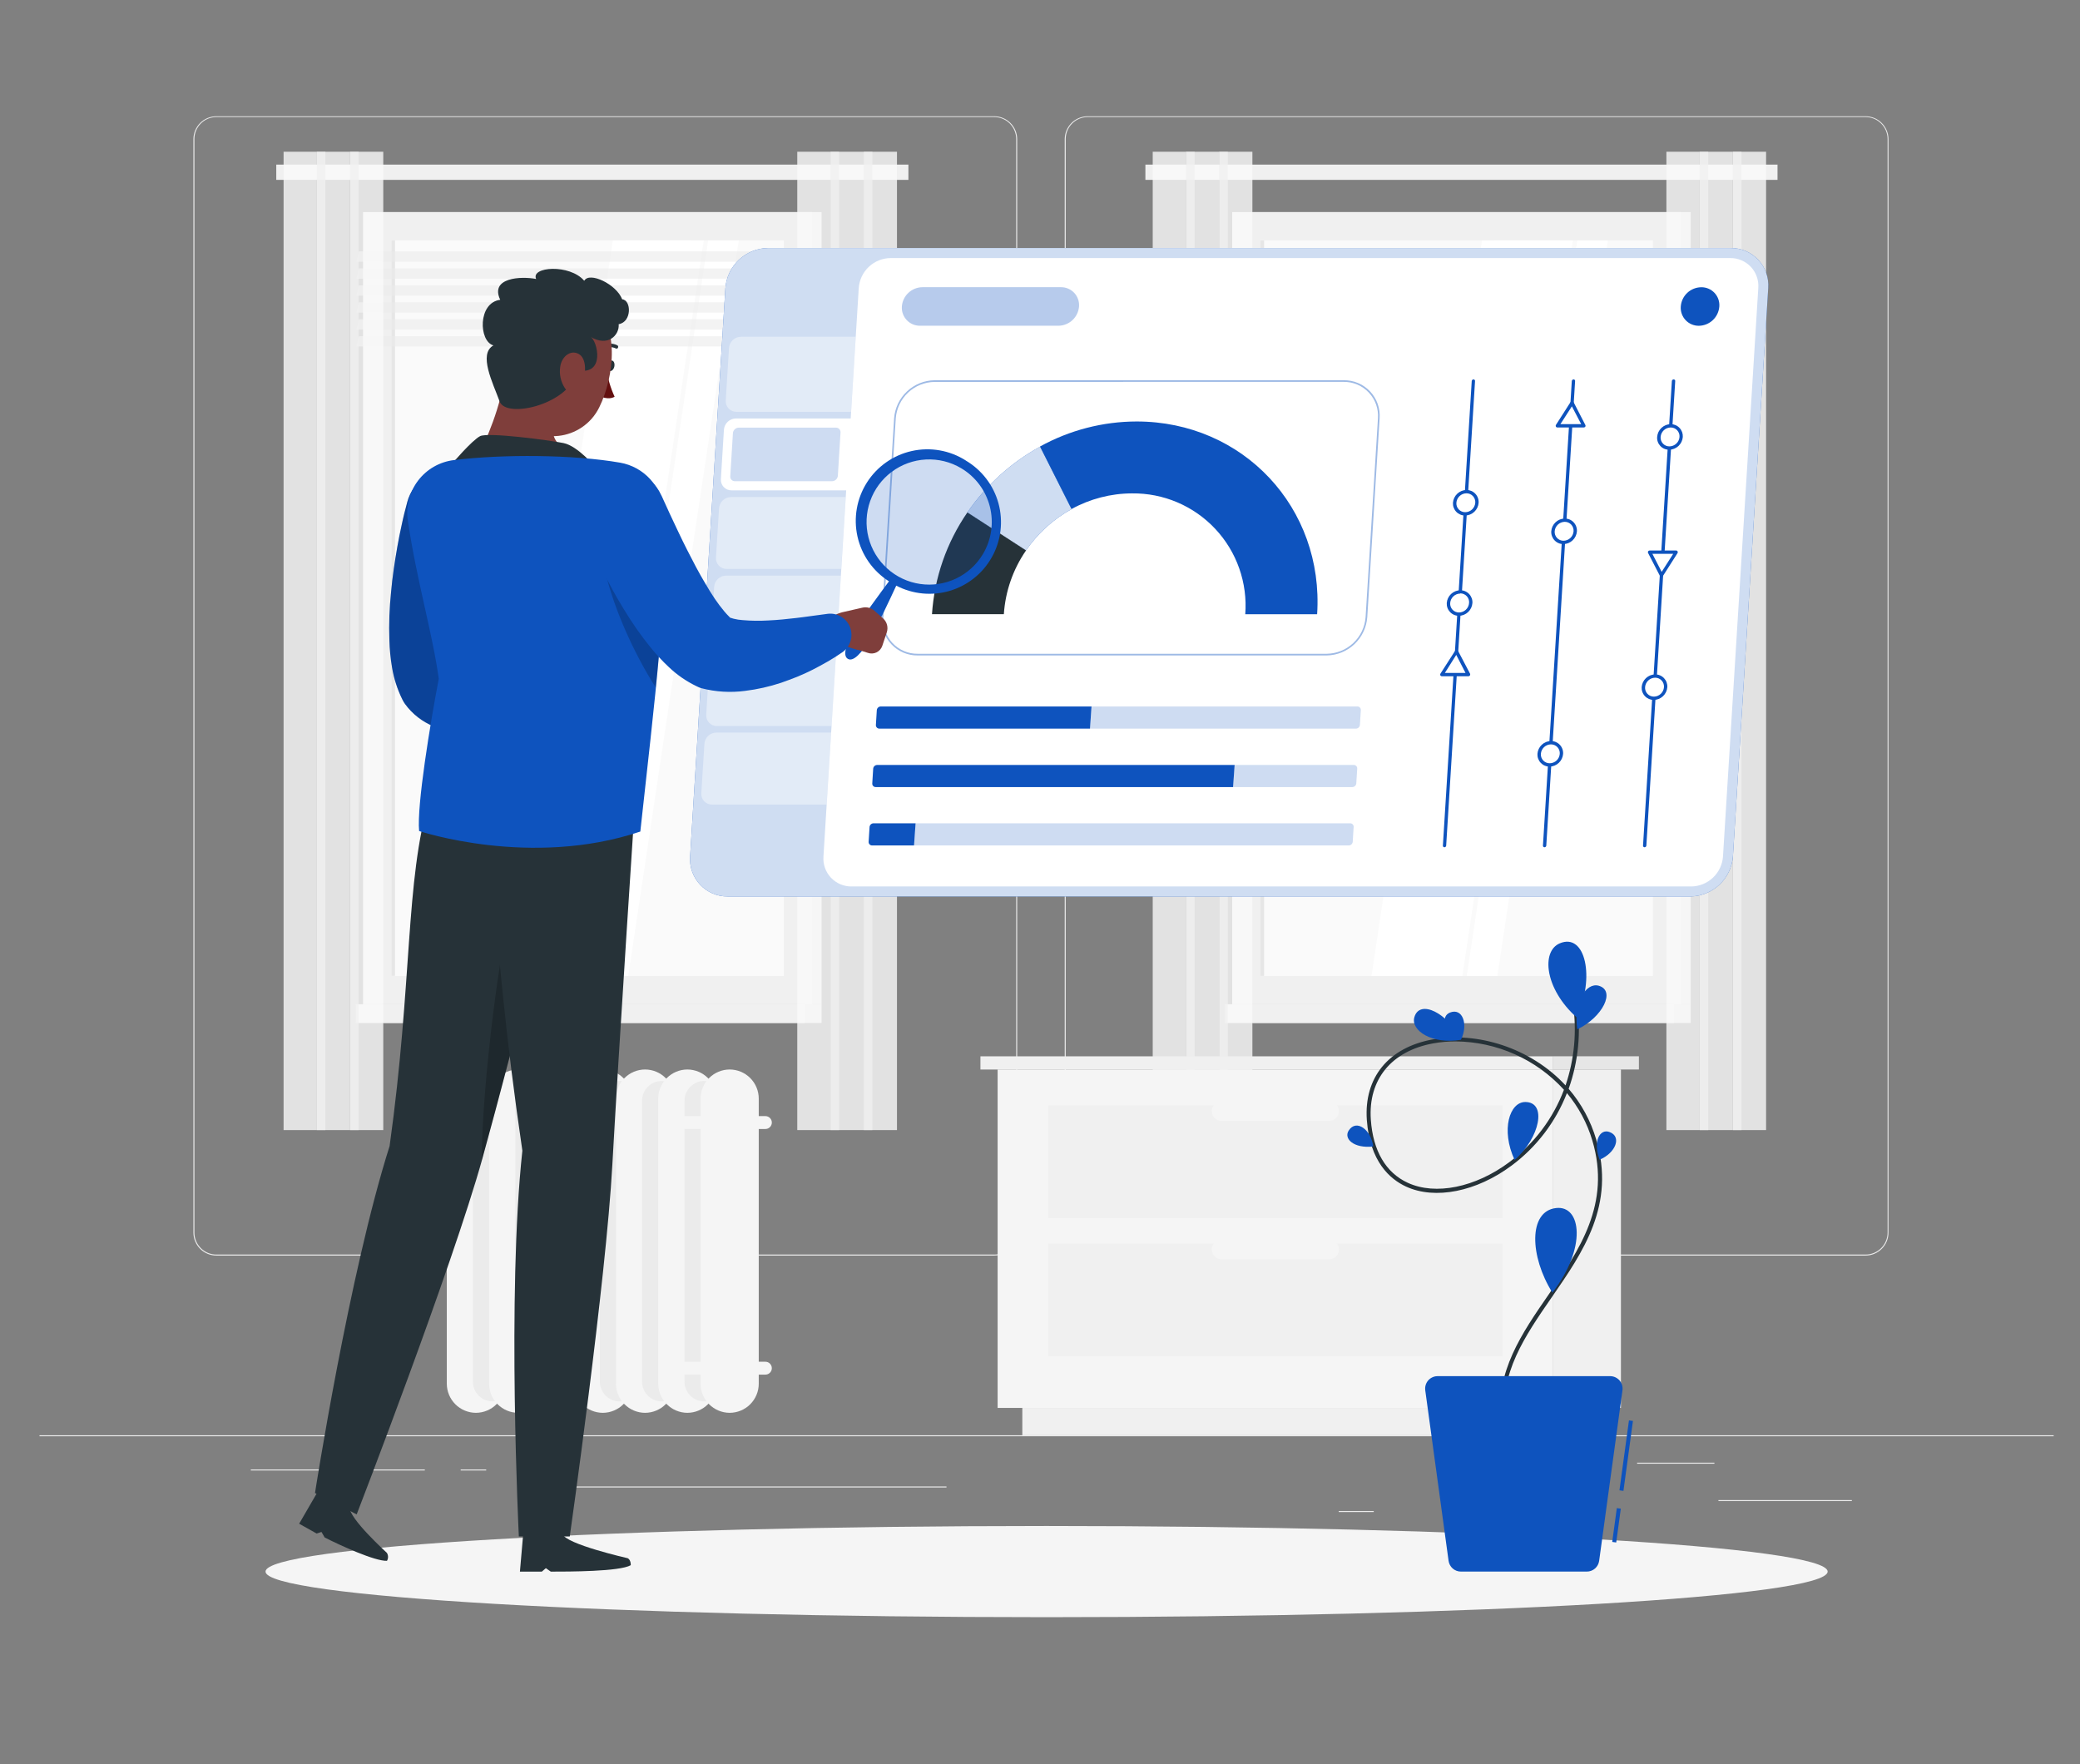 <svg width="158" height="134" viewBox="0 0 158 134" fill="none" xmlns="http://www.w3.org/2000/svg">
<rect x="0" y="0" width="158" height="134" fill="#808080" stroke="none"/>
<g clip-path="url(#clip0_4009_8741)">
<path d="M156 109.014H3V109.091H156V109.014Z" fill="#EBEBEB"/>
<path d="M140.67 113.938H130.535V114.014H140.67V113.938Z" fill="#EBEBEB"/>
<path d="M104.352 114.77H101.693V114.847H104.352V114.77Z" fill="#EBEBEB"/>
<path d="M130.23 111.098H124.357V111.175H130.23V111.098Z" fill="#EBEBEB"/>
<path d="M32.269 111.612H19.053V111.689H32.269V111.612Z" fill="#EBEBEB"/>
<path d="M36.933 111.612H34.996V111.689H36.933V111.612Z" fill="#EBEBEB"/>
<path d="M71.897 112.904H43.23V112.98H71.897V112.904Z" fill="#EBEBEB"/>
<path d="M75.521 95.367H16.436C15.973 95.366 15.529 95.182 15.202 94.854C14.875 94.526 14.691 94.082 14.691 93.62V10.562C14.695 10.102 14.881 9.662 15.207 9.337C15.534 9.013 15.975 8.831 16.436 8.83H75.521C75.984 8.83 76.429 9.014 76.757 9.342C77.084 9.67 77.268 10.114 77.268 10.577V93.62C77.268 94.083 77.084 94.527 76.757 94.855C76.429 95.183 75.984 95.367 75.521 95.367ZM16.436 8.891C15.993 8.892 15.569 9.068 15.256 9.382C14.944 9.695 14.768 10.12 14.768 10.562V93.62C14.768 94.062 14.944 94.487 15.256 94.8C15.569 95.113 15.993 95.29 16.436 95.29H75.521C75.964 95.29 76.388 95.113 76.702 94.8C77.015 94.487 77.191 94.062 77.192 93.62V10.562C77.191 10.119 77.015 9.695 76.702 9.382C76.388 9.068 75.964 8.892 75.521 8.891H16.436Z" fill="#EBEBEB"/>
<path d="M141.713 95.367H82.624C82.161 95.366 81.717 95.182 81.39 94.854C81.062 94.527 80.878 94.083 80.877 93.62V10.562C80.882 10.101 81.068 9.662 81.395 9.337C81.722 9.013 82.164 8.831 82.624 8.83H141.713C142.173 8.832 142.613 9.014 142.939 9.339C143.265 9.663 143.45 10.102 143.454 10.562V93.62C143.454 94.082 143.271 94.525 142.944 94.853C142.618 95.18 142.175 95.365 141.713 95.367ZM82.624 8.891C82.181 8.892 81.757 9.068 81.444 9.382C81.13 9.695 80.954 10.119 80.954 10.562V93.62C80.954 94.062 81.13 94.487 81.444 94.8C81.757 95.113 82.181 95.29 82.624 95.29H141.713C142.156 95.29 142.58 95.113 142.893 94.8C143.206 94.487 143.383 94.062 143.384 93.62V10.562C143.383 10.119 143.206 9.695 142.893 9.382C142.58 9.068 142.156 8.892 141.713 8.891H82.624Z" fill="#EBEBEB"/>
<path d="M95.134 76.276H128.43V16.11L95.134 16.11V76.276Z" fill="#E6E6E6"/>
<path d="M93.6 76.276H127.713L127.713 16.11L93.6 16.11V76.276Z" fill="#F0F0F0"/>
<path d="M95.134 77.701H128.43V76.275H95.134V77.701Z" fill="#E6E6E6"/>
<path d="M93.047 77.701H127.16V76.275H93.047V77.701Z" fill="#F0F0F0"/>
<path d="M125.559 74.124V18.261L95.748 18.261V74.124H125.559Z" fill="#FAFAFA"/>
<path d="M104.182 74.124L112.572 18.261H118.533L110.139 74.124H104.182Z" fill="white"/>
<path d="M105.127 74.124L113.521 18.261H119.478L111.085 74.124H105.127Z" fill="white"/>
<path d="M111.418 74.124L119.812 18.261H122.134L113.744 74.124H111.418Z" fill="white"/>
<path d="M96.023 74.124V18.261H95.751V74.124H96.023Z" fill="#E6E6E6"/>
<path opacity="0.6" d="M93.09 19.883H126.386L126.582 19.096H93.289L93.09 19.883Z" fill="#EBEBEB"/>
<path opacity="0.6" d="M93.09 21.168H126.386L126.582 20.384H93.289L93.09 21.168Z" fill="#EBEBEB"/>
<path opacity="0.6" d="M93.09 22.456H126.386L126.582 21.673H93.289L93.09 22.456Z" fill="#EBEBEB"/>
<path opacity="0.6" d="M93.09 23.744H126.386L126.582 22.958H93.289L93.09 23.744Z" fill="#EBEBEB"/>
<path opacity="0.6" d="M93.09 25.033H126.386L126.582 24.246H93.289L93.09 25.033Z" fill="#EBEBEB"/>
<path opacity="0.6" d="M93.09 26.318H126.386L126.582 25.535H93.289L93.09 26.318Z" fill="#EBEBEB"/>
<path d="M135.023 12.502H87.006V13.662H135.023V12.502Z" fill="#F0F0F0"/>
<path opacity="0.8" d="M134.155 11.526H131.631V85.835H134.155V11.526Z" fill="#FAFAFA"/>
<path opacity="0.8" d="M132.286 11.526H131.631V85.835H132.286V11.526Z" fill="#F0F0F0"/>
<path opacity="0.8" d="M131.63 11.526H129.105V85.835H131.63V11.526Z" fill="#FAFAFA"/>
<path opacity="0.8" d="M129.76 11.526H129.105V85.835H129.76V11.526Z" fill="#F0F0F0"/>
<path opacity="0.8" d="M129.107 11.526H126.582V85.835H129.107V11.526Z" fill="#FAFAFA"/>
<path opacity="0.8" d="M95.134 11.526H92.609V85.835H95.134V11.526Z" fill="#FAFAFA"/>
<path opacity="0.8" d="M93.264 11.526H92.609V85.835H93.264V11.526Z" fill="#F0F0F0"/>
<path opacity="0.8" d="M92.612 11.526H90.088V85.835H92.612V11.526Z" fill="#FAFAFA"/>
<path opacity="0.8" d="M90.743 11.526H90.088V85.835H90.743V11.526Z" fill="#F0F0F0"/>
<path opacity="0.8" d="M90.087 11.526H87.562V85.835H90.087V11.526Z" fill="#FAFAFA"/>
<path d="M29.114 76.276H62.41L62.41 16.11L29.114 16.11L29.114 76.276Z" fill="#E6E6E6"/>
<path d="M27.578 76.276H61.691L61.691 16.11L27.578 16.11L27.578 76.276Z" fill="#F0F0F0"/>
<path d="M29.114 77.701H62.41V76.275H29.114V77.701Z" fill="#E6E6E6"/>
<path d="M27.024 77.701H61.137V76.275H27.024V77.701Z" fill="#F0F0F0"/>
<path d="M59.539 74.124V18.261L29.729 18.261L29.729 74.124H59.539Z" fill="#FAFAFA"/>
<path d="M38.162 74.124L46.553 18.261H52.514L44.12 74.124H38.162Z" fill="white"/>
<path d="M39.107 74.124L47.498 18.261H53.459L45.065 74.124H39.107Z" fill="white"/>
<path d="M45.398 74.124L53.792 18.261H56.115L47.724 74.124H45.398Z" fill="white"/>
<path d="M30.004 74.121L30.004 18.258H29.732L29.732 74.121H30.004Z" fill="#E6E6E6"/>
<path opacity="0.6" d="M27.07 19.883H60.366L60.562 19.096H27.269L27.07 19.883Z" fill="#EBEBEB"/>
<path opacity="0.6" d="M27.07 21.168H60.366L60.562 20.384H27.269L27.07 21.168Z" fill="#EBEBEB"/>
<path opacity="0.6" d="M27.07 22.456H60.366L60.562 21.673H27.269L27.07 22.456Z" fill="#EBEBEB"/>
<path opacity="0.6" d="M27.07 23.744H60.366L60.562 22.958H27.269L27.07 23.744Z" fill="#EBEBEB"/>
<path opacity="0.6" d="M27.07 25.033H60.366L60.562 24.246H27.269L27.07 25.033Z" fill="#EBEBEB"/>
<path opacity="0.6" d="M27.07 26.318H60.366L60.562 25.535H27.269L27.07 26.318Z" fill="#EBEBEB"/>
<path d="M69.004 12.502H20.986V13.662H69.004V12.502Z" fill="#F0F0F0"/>
<path opacity="0.8" d="M68.136 11.526H65.611V85.835H68.136V11.526Z" fill="#FAFAFA"/>
<path opacity="0.8" d="M66.266 11.526H65.611V85.835H66.266V11.526Z" fill="#F0F0F0"/>
<path opacity="0.8" d="M65.61 11.526H63.086V85.835H65.61V11.526Z" fill="#FAFAFA"/>
<path opacity="0.8" d="M63.741 11.526H63.086V85.835H63.741V11.526Z" fill="#F0F0F0"/>
<path opacity="0.8" d="M63.087 11.526H60.562V85.835H63.087V11.526Z" fill="#FAFAFA"/>
<path opacity="0.8" d="M29.114 11.526H26.59V85.835H29.114V11.526Z" fill="#FAFAFA"/>
<path opacity="0.8" d="M27.245 11.526H26.59V85.835H27.245V11.526Z" fill="#F0F0F0"/>
<path opacity="0.8" d="M26.589 11.526H24.064V85.835H26.589V11.526Z" fill="#FAFAFA"/>
<path opacity="0.8" d="M24.719 11.526H24.064V85.835H24.719V11.526Z" fill="#F0F0F0"/>
<path opacity="0.8" d="M24.066 11.526H21.541V85.835H24.066V11.526Z" fill="#FAFAFA"/>
<path d="M117.985 106.937H123.129V81.233H117.985V106.937Z" fill="#F0F0F0"/>
<path d="M77.657 109.014H121.25V106.937H77.657V109.014Z" fill="#F0F0F0"/>
<path d="M117.985 81.233H75.781V106.937H117.985V81.233Z" fill="#F5F5F5"/>
<path d="M114.139 83.956H79.625V92.506H114.139V83.956Z" fill="#F0F0F0"/>
<path d="M114.139 94.464H79.625V103.014H114.139V94.464Z" fill="#F0F0F0"/>
<path d="M92.792 85.134H100.971C101.167 85.134 101.354 85.056 101.493 84.918C101.631 84.78 101.708 84.592 101.708 84.397C101.708 84.201 101.63 84.014 101.492 83.876C101.353 83.738 101.166 83.66 100.971 83.659H92.792C92.693 83.658 92.595 83.677 92.504 83.715C92.412 83.753 92.329 83.808 92.26 83.878C92.19 83.948 92.135 84.032 92.098 84.123C92.061 84.215 92.043 84.313 92.045 84.412C92.049 84.606 92.13 84.791 92.27 84.927C92.409 85.062 92.597 85.137 92.792 85.134Z" fill="#F5F5F5"/>
<path d="M92.793 95.645H100.973C101.168 95.645 101.355 95.567 101.493 95.428C101.632 95.29 101.71 95.103 101.71 94.908C101.71 94.811 101.691 94.715 101.654 94.626C101.617 94.536 101.563 94.455 101.494 94.386C101.426 94.318 101.345 94.264 101.255 94.227C101.166 94.189 101.07 94.171 100.973 94.171H92.793C92.696 94.169 92.599 94.187 92.508 94.224C92.418 94.26 92.336 94.315 92.266 94.383C92.197 94.452 92.141 94.534 92.104 94.624C92.066 94.714 92.047 94.81 92.047 94.908C92.047 95.005 92.067 95.102 92.105 95.192C92.142 95.282 92.198 95.363 92.267 95.432C92.336 95.5 92.419 95.554 92.509 95.591C92.599 95.628 92.696 95.646 92.793 95.645Z" fill="#F5F5F5"/>
<path d="M74.475 81.236H117.982V80.232H74.475V81.236Z" fill="#F0F0F0"/>
<path d="M124.494 80.229H117.982V81.233H124.494V80.229Z" fill="#E6E6E6"/>
<path d="M36.152 107.31C35.566 107.308 35.004 107.075 34.589 106.66C34.175 106.246 33.941 105.684 33.94 105.098V83.445C33.941 82.859 34.175 82.297 34.589 81.882C35.004 81.468 35.566 81.234 36.152 81.233C36.738 81.234 37.299 81.468 37.713 81.883C38.127 82.297 38.36 82.859 38.361 83.445V105.098C38.36 105.684 38.127 106.245 37.713 106.66C37.299 107.075 36.738 107.308 36.152 107.31Z" fill="#F5F5F5"/>
<path d="M37.415 106.444C37.02 106.442 36.641 106.285 36.361 106.005C36.081 105.725 35.923 105.346 35.922 104.951V83.598C35.923 83.203 36.081 82.824 36.361 82.544C36.641 82.264 37.02 82.106 37.415 82.105C37.811 82.106 38.191 82.263 38.471 82.543C38.752 82.823 38.91 83.202 38.911 83.598V104.945C38.911 105.342 38.754 105.723 38.473 106.004C38.193 106.285 37.812 106.443 37.415 106.444Z" fill="#EBEBEB"/>
<path d="M39.362 107.31C38.776 107.308 38.214 107.075 37.8 106.66C37.386 106.245 37.153 105.684 37.152 105.098V83.445C37.153 82.859 37.386 82.297 37.8 81.883C38.214 81.468 38.776 81.234 39.362 81.233C39.948 81.234 40.51 81.468 40.924 81.882C41.339 82.297 41.572 82.859 41.574 83.445V105.098C41.572 105.684 41.339 106.246 40.924 106.66C40.51 107.075 39.948 107.308 39.362 107.31Z" fill="#F5F5F5"/>
<path d="M40.638 106.444C40.242 106.443 39.863 106.286 39.583 106.006C39.303 105.726 39.145 105.346 39.145 104.951V83.598C39.145 83.202 39.303 82.823 39.583 82.543C39.863 82.263 40.242 82.106 40.638 82.105C41.034 82.106 41.413 82.263 41.693 82.543C41.973 82.823 42.13 83.202 42.131 83.598V104.945C42.132 105.141 42.093 105.336 42.018 105.517C41.944 105.699 41.834 105.864 41.695 106.004C41.556 106.143 41.392 106.253 41.21 106.329C41.029 106.404 40.834 106.444 40.638 106.444Z" fill="#EBEBEB"/>
<path d="M44.785 83.445C44.785 82.223 43.795 81.233 42.574 81.233C41.353 81.233 40.363 82.223 40.363 83.445V105.098C40.363 106.319 41.353 107.31 42.574 107.31C43.795 107.31 44.785 106.319 44.785 105.098V83.445Z" fill="#F5F5F5"/>
<path d="M43.841 106.444C43.445 106.443 43.066 106.286 42.786 106.006C42.506 105.726 42.349 105.346 42.348 104.951V83.598C42.349 83.202 42.506 82.823 42.786 82.543C43.066 82.263 43.445 82.106 43.841 82.105C44.237 82.106 44.616 82.263 44.896 82.543C45.176 82.823 45.333 83.202 45.334 83.598V104.945C45.335 105.141 45.296 105.336 45.221 105.517C45.147 105.699 45.037 105.864 44.898 106.004C44.759 106.143 44.595 106.253 44.413 106.329C44.232 106.404 44.037 106.444 43.841 106.444Z" fill="#EBEBEB"/>
<path d="M45.789 107.31C45.202 107.308 44.641 107.075 44.226 106.66C43.811 106.246 43.578 105.684 43.576 105.098V83.445C43.578 82.859 43.811 82.297 44.226 81.882C44.641 81.468 45.202 81.234 45.789 81.233C46.375 81.234 46.937 81.468 47.351 81.882C47.766 82.297 47.999 82.859 48.001 83.445V105.098C47.999 105.684 47.766 106.246 47.351 106.66C46.937 107.075 46.375 107.308 45.789 107.31Z" fill="#F5F5F5"/>
<path d="M47.065 106.444C46.669 106.443 46.289 106.286 46.009 106.006C45.728 105.726 45.57 105.347 45.568 104.951V83.598C45.57 83.202 45.728 82.823 46.009 82.543C46.289 82.263 46.669 82.106 47.065 82.105C47.46 82.106 47.839 82.264 48.119 82.544C48.398 82.824 48.556 83.203 48.558 83.598V104.945C48.558 105.341 48.401 105.722 48.121 106.003C47.841 106.284 47.461 106.442 47.065 106.444Z" fill="#EBEBEB"/>
<path d="M49.001 107.31C48.415 107.308 47.853 107.075 47.439 106.66C47.024 106.246 46.791 105.684 46.789 105.098V83.445C46.791 82.859 47.024 82.297 47.439 81.882C47.853 81.468 48.415 81.234 49.001 81.233C49.588 81.234 50.15 81.468 50.564 81.882C50.979 82.297 51.212 82.859 51.214 83.445V105.098C51.212 105.684 50.979 106.246 50.564 106.66C50.15 107.075 49.588 107.308 49.001 107.31Z" fill="#F5F5F5"/>
<path d="M50.268 106.444C49.872 106.443 49.492 106.286 49.212 106.006C48.931 105.726 48.773 105.347 48.772 104.951V83.598C48.773 83.202 48.931 82.823 49.212 82.543C49.492 82.263 49.872 82.106 50.268 82.105C50.663 82.106 51.042 82.264 51.322 82.544C51.602 82.824 51.76 83.203 51.761 83.598V104.945C51.761 105.341 51.604 105.722 51.324 106.003C51.044 106.284 50.664 106.442 50.268 106.444Z" fill="#EBEBEB"/>
<path d="M52.214 107.31C51.628 107.308 51.066 107.075 50.652 106.66C50.237 106.246 50.004 105.684 50.002 105.098V83.445C50.004 82.859 50.237 82.297 50.652 81.882C51.066 81.468 51.628 81.234 52.214 81.233C52.8 81.234 53.362 81.468 53.776 81.883C54.19 82.297 54.423 82.859 54.424 83.445V105.098C54.423 105.684 54.19 106.245 53.776 106.66C53.362 107.075 52.8 107.308 52.214 107.31Z" fill="#F5F5F5"/>
<path d="M53.489 106.444C53.094 106.442 52.715 106.285 52.435 106.005C52.156 105.725 51.998 105.346 51.996 104.951V83.598C51.998 83.203 52.156 82.824 52.435 82.544C52.715 82.264 53.094 82.106 53.489 82.105C53.886 82.106 54.265 82.263 54.545 82.543C54.826 82.823 54.984 83.202 54.986 83.598V104.945C54.986 105.342 54.828 105.723 54.548 106.004C54.267 106.285 53.886 106.443 53.489 106.444Z" fill="#EBEBEB"/>
<path d="M55.427 107.31C54.841 107.308 54.279 107.075 53.865 106.66C53.45 106.246 53.217 105.684 53.215 105.098V83.445C53.217 82.859 53.45 82.297 53.865 81.882C54.279 81.468 54.841 81.234 55.427 81.233C56.013 81.234 56.575 81.468 56.989 81.883C57.403 82.297 57.636 82.859 57.636 83.445V105.098C57.636 105.684 57.403 106.245 56.989 106.66C56.575 107.075 56.013 107.308 55.427 107.31Z" fill="#F5F5F5"/>
<path d="M58.139 103.43H51.652C51.381 103.43 51.162 103.649 51.162 103.92C51.162 104.19 51.381 104.409 51.652 104.409H58.139C58.409 104.409 58.629 104.19 58.629 103.92C58.629 103.649 58.409 103.43 58.139 103.43Z" fill="#F5F5F5"/>
<path d="M58.138 85.752H51.654C51.589 85.752 51.526 85.74 51.466 85.715C51.407 85.691 51.353 85.654 51.307 85.609C51.262 85.564 51.226 85.51 51.201 85.45C51.177 85.391 51.164 85.327 51.164 85.263C51.164 85.198 51.177 85.135 51.201 85.075C51.226 85.016 51.262 84.962 51.307 84.917C51.353 84.871 51.407 84.835 51.466 84.811C51.526 84.786 51.589 84.773 51.654 84.773H58.141C58.205 84.773 58.269 84.786 58.328 84.811C58.388 84.835 58.442 84.871 58.487 84.917C58.532 84.962 58.569 85.016 58.593 85.075C58.618 85.135 58.63 85.198 58.63 85.263C58.63 85.327 58.618 85.391 58.593 85.451C58.568 85.51 58.532 85.565 58.486 85.61C58.44 85.656 58.386 85.692 58.326 85.716C58.266 85.74 58.202 85.753 58.138 85.752Z" fill="#F5F5F5"/>
<path d="M79.5 122.833C112.268 122.833 138.831 121.283 138.831 119.369C138.831 117.456 112.268 115.906 79.5 115.906C46.733 115.906 20.17 117.456 20.17 119.369C20.17 121.283 46.733 122.833 79.5 122.833Z" fill="#F5F5F5"/>
<path d="M128.408 68.09H55.274C54.882 68.094 54.494 68.017 54.133 67.863C53.773 67.709 53.449 67.482 53.181 67.197C52.913 66.911 52.707 66.573 52.576 66.204C52.446 65.834 52.393 65.442 52.422 65.051L55.102 21.881C55.164 21.063 55.529 20.297 56.127 19.734C56.724 19.171 57.51 18.852 58.331 18.839H131.465C131.856 18.836 132.245 18.913 132.605 19.067C132.965 19.221 133.29 19.449 133.558 19.735C133.826 20.02 134.032 20.359 134.162 20.728C134.293 21.098 134.345 21.49 134.317 21.881L131.636 65.051C131.573 65.869 131.208 66.634 130.611 67.196C130.013 67.758 129.228 68.077 128.408 68.09Z" fill="#0E53BE"/>
<path opacity="0.8" d="M128.408 68.09H55.274C54.882 68.094 54.494 68.017 54.133 67.863C53.773 67.709 53.449 67.482 53.181 67.197C52.913 66.911 52.707 66.573 52.576 66.204C52.446 65.834 52.393 65.442 52.422 65.051L55.102 21.881C55.164 21.063 55.529 20.297 56.127 19.734C56.724 19.171 57.51 18.852 58.331 18.839H131.465C131.856 18.836 132.245 18.913 132.605 19.067C132.965 19.221 133.29 19.449 133.558 19.735C133.826 20.02 134.032 20.359 134.162 20.728C134.293 21.098 134.345 21.49 134.317 21.881L131.636 65.051C131.573 65.869 131.208 66.634 130.611 67.196C130.013 67.758 129.228 68.077 128.408 68.09Z" fill="white"/>
<path opacity="0.4" d="M64.646 31.278H55.937C55.826 31.28 55.716 31.258 55.614 31.215C55.512 31.172 55.42 31.107 55.343 31.026C55.267 30.945 55.209 30.85 55.172 30.745C55.135 30.64 55.121 30.529 55.129 30.418L55.377 26.44C55.391 26.206 55.494 25.987 55.665 25.826C55.835 25.666 56.061 25.577 56.295 25.577H65.004L64.646 31.278Z" fill="white"/>
<path d="M131.42 19.601H67.652C67.036 19.607 66.444 19.844 65.996 20.267C65.547 20.69 65.274 21.266 65.232 21.881L64.62 31.786H55.908C55.674 31.786 55.448 31.875 55.278 32.035C55.107 32.196 55.004 32.415 54.99 32.649L54.76 36.382C54.751 36.493 54.766 36.605 54.802 36.71C54.839 36.815 54.897 36.911 54.973 36.992C55.05 37.074 55.142 37.138 55.244 37.181C55.347 37.225 55.457 37.247 55.568 37.245H64.277L62.551 65.051C62.529 65.345 62.568 65.64 62.665 65.917C62.763 66.195 62.918 66.449 63.119 66.664C63.321 66.878 63.565 67.048 63.836 67.163C64.107 67.278 64.399 67.335 64.693 67.331H128.461C129.077 67.326 129.668 67.088 130.117 66.665C130.566 66.243 130.839 65.666 130.881 65.051L133.562 21.881C133.585 21.587 133.546 21.292 133.448 21.014C133.351 20.736 133.196 20.482 132.995 20.267C132.793 20.053 132.549 19.883 132.277 19.768C132.006 19.653 131.714 19.596 131.42 19.601Z" fill="white"/>
<path opacity="0.4" d="M63.895 43.212H55.198C55.087 43.214 54.976 43.192 54.873 43.149C54.771 43.105 54.678 43.041 54.602 42.96C54.526 42.878 54.467 42.782 54.43 42.677C54.393 42.572 54.379 42.46 54.387 42.349L54.62 38.616C54.634 38.382 54.737 38.163 54.907 38.002C55.078 37.842 55.303 37.753 55.538 37.753H64.246L63.895 43.212Z" fill="white"/>
<path opacity="0.4" d="M63.536 49.179H54.827C54.715 49.181 54.605 49.159 54.502 49.115C54.4 49.072 54.307 49.008 54.231 48.926C54.155 48.845 54.096 48.749 54.059 48.644C54.022 48.539 54.008 48.427 54.016 48.316L54.249 44.58C54.263 44.347 54.367 44.128 54.537 43.968C54.708 43.808 54.933 43.719 55.167 43.72H63.875L63.536 49.179Z" fill="white"/>
<path opacity="0.4" d="M63.166 55.146H54.458C54.346 55.147 54.236 55.125 54.134 55.082C54.031 55.038 53.939 54.974 53.863 54.893C53.787 54.812 53.728 54.715 53.691 54.611C53.654 54.506 53.639 54.394 53.647 54.283L53.879 50.547C53.897 50.315 54.001 50.097 54.171 49.937C54.34 49.778 54.564 49.687 54.797 49.684H63.506L63.166 55.146Z" fill="white"/>
<path opacity="0.4" d="M62.794 61.11H54.101C53.987 61.114 53.874 61.094 53.769 61.051C53.664 61.008 53.569 60.943 53.491 60.86C53.413 60.778 53.353 60.68 53.316 60.572C53.279 60.465 53.265 60.351 53.275 60.238L53.507 56.505C53.521 56.271 53.624 56.051 53.795 55.891C53.965 55.73 54.191 55.641 54.425 55.642H63.137L62.794 61.11Z" fill="white"/>
<path opacity="0.2" d="M55.824 36.551C55.775 36.552 55.727 36.542 55.682 36.524C55.637 36.505 55.597 36.477 55.564 36.441C55.531 36.406 55.505 36.363 55.489 36.317C55.474 36.271 55.468 36.223 55.472 36.174L55.674 32.897C55.683 32.785 55.733 32.681 55.815 32.604C55.896 32.528 56.003 32.483 56.115 32.481H63.495C63.544 32.48 63.592 32.489 63.637 32.508C63.682 32.527 63.722 32.555 63.755 32.59C63.789 32.626 63.814 32.668 63.83 32.714C63.846 32.76 63.852 32.809 63.847 32.857L63.645 36.138C63.636 36.248 63.585 36.352 63.504 36.428C63.423 36.504 63.316 36.548 63.205 36.551H55.824Z" fill="#0E53BE"/>
<path opacity="0.3" d="M80.417 24.742H69.881C69.693 24.743 69.506 24.706 69.332 24.631C69.159 24.557 69.003 24.447 68.874 24.31C68.745 24.172 68.646 24.009 68.582 23.831C68.519 23.653 68.494 23.464 68.507 23.276C68.537 22.882 68.713 22.514 69.001 22.243C69.288 21.973 69.667 21.819 70.062 21.814H80.591C80.78 21.812 80.967 21.849 81.14 21.923C81.314 21.997 81.47 22.106 81.599 22.244C81.728 22.381 81.827 22.544 81.89 22.722C81.953 22.899 81.979 23.088 81.965 23.276C81.935 23.669 81.76 24.037 81.474 24.308C81.188 24.578 80.811 24.733 80.417 24.742Z" fill="#0E53BE"/>
<path d="M130.602 23.279C130.573 23.674 130.397 24.043 130.11 24.314C129.822 24.585 129.443 24.739 129.048 24.745C128.859 24.747 128.672 24.709 128.498 24.635C128.324 24.561 128.168 24.451 128.039 24.314C127.91 24.176 127.811 24.013 127.748 23.835C127.685 23.657 127.66 23.468 127.674 23.279C127.703 22.885 127.879 22.516 128.166 22.245C128.454 21.975 128.833 21.822 129.228 21.817C129.417 21.814 129.604 21.851 129.778 21.925C129.951 21.999 130.107 22.108 130.237 22.246C130.366 22.383 130.465 22.546 130.528 22.724C130.591 22.902 130.616 23.091 130.602 23.279Z" fill="#0E53BE"/>
<path opacity="0.4" d="M100.776 49.785H69.707C69.333 49.789 68.962 49.715 68.618 49.568C68.274 49.421 67.964 49.205 67.708 48.931C67.452 48.658 67.255 48.335 67.13 47.982C67.006 47.629 66.956 47.254 66.984 46.881L67.917 31.78C67.975 30.998 68.323 30.267 68.894 29.73C69.464 29.193 70.215 28.889 70.999 28.879H102.076C102.45 28.875 102.821 28.948 103.165 29.095C103.509 29.241 103.819 29.458 104.075 29.731C104.331 30.003 104.527 30.327 104.651 30.679C104.776 31.032 104.825 31.407 104.797 31.78L103.86 46.878C103.802 47.66 103.453 48.392 102.883 48.931C102.312 49.469 101.56 49.773 100.776 49.785ZM70.99 29.008C70.24 29.018 69.522 29.308 68.977 29.822C68.431 30.336 68.098 31.036 68.043 31.783L67.106 46.881C67.079 47.238 67.127 47.597 67.246 47.934C67.365 48.272 67.552 48.581 67.797 48.842C68.042 49.103 68.339 49.31 68.668 49.451C68.998 49.591 69.353 49.661 69.711 49.657H100.785C101.534 49.646 102.252 49.356 102.798 48.842C103.343 48.328 103.677 47.628 103.732 46.881L104.671 31.78C104.698 31.423 104.65 31.065 104.531 30.727C104.412 30.39 104.224 30.081 103.979 29.82C103.734 29.559 103.438 29.352 103.109 29.211C102.78 29.071 102.425 29.001 102.067 29.005L70.99 29.008Z" fill="#0E53BE"/>
<path d="M73.481 38.922L77.939 41.807C78.832 40.503 80.02 39.426 81.406 38.665L79.01 33.922C76.802 35.135 74.909 36.847 73.481 38.922Z" fill="#0E53BE"/>
<path opacity="0.8" d="M73.481 38.922L77.939 41.807C78.832 40.503 80.02 39.426 81.406 38.665L79.01 33.922C76.802 35.135 74.909 36.847 73.481 38.922Z" fill="white"/>
<path d="M70.795 46.652H76.254C76.368 44.914 76.951 43.24 77.94 41.808L73.482 38.922C71.905 41.209 70.976 43.88 70.795 46.652Z" fill="#263238"/>
<path d="M86.342 32.013C83.773 32.018 81.246 32.673 78.998 33.916L81.394 38.665C82.8 37.89 84.379 37.48 85.984 37.475C87.168 37.46 88.342 37.691 89.431 38.155C90.52 38.619 91.501 39.304 92.311 40.168C93.121 41.031 93.742 42.054 94.134 43.171C94.527 44.288 94.683 45.474 94.592 46.655H100.051C100.577 38.567 94.43 32.013 86.342 32.013Z" fill="#0E53BE"/>
<path d="M82.798 55.342H66.794C66.758 55.342 66.723 55.335 66.69 55.321C66.657 55.306 66.628 55.285 66.603 55.259C66.579 55.233 66.56 55.202 66.548 55.169C66.536 55.135 66.531 55.099 66.534 55.063L66.604 53.937C66.611 53.861 66.646 53.79 66.703 53.739C66.76 53.687 66.834 53.659 66.91 53.659H82.914L82.798 55.342Z" fill="#0E53BE"/>
<path opacity="0.2" d="M82.799 55.342H102.995C103.071 55.342 103.145 55.314 103.202 55.262C103.259 55.211 103.294 55.14 103.301 55.063L103.371 53.937C103.374 53.902 103.369 53.866 103.357 53.832C103.345 53.798 103.326 53.768 103.302 53.742C103.277 53.715 103.248 53.694 103.215 53.68C103.182 53.666 103.147 53.659 103.111 53.659H82.915L82.799 55.342Z" fill="#0E53BE"/>
<path d="M93.667 59.782H66.519C66.483 59.782 66.447 59.776 66.414 59.761C66.381 59.748 66.352 59.727 66.327 59.7C66.302 59.674 66.284 59.643 66.272 59.609C66.26 59.575 66.256 59.539 66.259 59.504L66.329 58.38C66.336 58.304 66.371 58.233 66.428 58.182C66.485 58.13 66.558 58.102 66.635 58.102H93.783L93.667 59.782Z" fill="#0E53BE"/>
<path opacity="0.2" d="M93.668 59.782H102.719C102.796 59.782 102.87 59.754 102.927 59.702C102.983 59.651 103.019 59.58 103.025 59.504L103.096 58.38C103.099 58.345 103.094 58.309 103.083 58.275C103.071 58.241 103.052 58.21 103.028 58.184C103.003 58.157 102.973 58.137 102.94 58.123C102.907 58.108 102.872 58.102 102.836 58.102H93.772L93.668 59.782Z" fill="#0E53BE"/>
<path d="M69.432 64.216H66.243C66.207 64.216 66.172 64.209 66.139 64.195C66.106 64.18 66.077 64.159 66.052 64.133C66.028 64.107 66.009 64.076 65.997 64.043C65.985 64.009 65.981 63.973 65.983 63.938L66.053 62.811C66.06 62.735 66.096 62.664 66.152 62.613C66.209 62.561 66.283 62.533 66.359 62.533H69.548L69.432 64.216Z" fill="#0E53BE"/>
<path opacity="0.2" d="M69.432 64.216H102.449C102.526 64.216 102.6 64.188 102.656 64.136C102.713 64.085 102.748 64.014 102.755 63.938L102.825 62.811C102.828 62.776 102.823 62.739 102.811 62.706C102.799 62.672 102.78 62.641 102.755 62.614C102.73 62.588 102.7 62.568 102.667 62.553C102.634 62.539 102.598 62.532 102.562 62.533H69.536L69.432 64.216Z" fill="#0E53BE"/>
<path d="M109.723 64.354C109.707 64.354 109.691 64.351 109.676 64.345C109.66 64.339 109.647 64.329 109.636 64.318C109.624 64.306 109.616 64.292 109.61 64.276C109.605 64.261 109.603 64.245 109.604 64.228L111.795 28.943C111.797 28.909 111.812 28.877 111.837 28.854C111.862 28.831 111.895 28.818 111.929 28.818C111.946 28.818 111.961 28.821 111.976 28.828C111.991 28.834 112.004 28.843 112.015 28.855C112.026 28.867 112.034 28.881 112.04 28.896C112.045 28.911 112.047 28.927 112.046 28.943L109.855 64.216C109.855 64.234 109.852 64.251 109.846 64.268C109.839 64.284 109.83 64.299 109.818 64.312C109.805 64.325 109.791 64.335 109.775 64.342C109.758 64.349 109.741 64.353 109.723 64.354Z" fill="#0E53BE"/>
<path d="M112.189 38.188C112.171 38.414 112.069 38.627 111.904 38.783C111.738 38.939 111.52 39.028 111.293 39.032C111.184 39.033 111.076 39.012 110.976 38.969C110.876 38.926 110.786 38.863 110.711 38.784C110.637 38.705 110.579 38.611 110.543 38.508C110.507 38.405 110.492 38.296 110.5 38.188C110.518 37.96 110.621 37.748 110.787 37.592C110.953 37.436 111.172 37.347 111.4 37.343C111.509 37.342 111.617 37.363 111.717 37.405C111.817 37.448 111.907 37.511 111.982 37.59C112.056 37.67 112.113 37.764 112.149 37.867C112.184 37.97 112.198 38.079 112.189 38.188Z" fill="white"/>
<path d="M111.287 39.158C111.162 39.158 111.038 39.133 110.923 39.083C110.808 39.034 110.704 38.962 110.618 38.871C110.532 38.78 110.466 38.672 110.423 38.555C110.38 38.438 110.362 38.312 110.369 38.188C110.388 37.926 110.504 37.681 110.695 37.501C110.886 37.321 111.137 37.218 111.4 37.215C111.525 37.214 111.649 37.24 111.764 37.289C111.88 37.339 111.983 37.411 112.069 37.503C112.155 37.594 112.222 37.702 112.264 37.819C112.307 37.937 112.325 38.063 112.318 38.188C112.299 38.449 112.182 38.694 111.991 38.873C111.8 39.053 111.549 39.155 111.287 39.158ZM111.391 37.469C111.197 37.471 111.011 37.547 110.87 37.68C110.729 37.813 110.643 37.994 110.629 38.188C110.622 38.28 110.634 38.372 110.665 38.459C110.696 38.547 110.745 38.626 110.808 38.694C110.871 38.761 110.948 38.814 111.033 38.85C111.118 38.887 111.21 38.905 111.302 38.904C111.495 38.901 111.681 38.826 111.822 38.694C111.963 38.561 112.049 38.381 112.064 38.188C112.071 38.095 112.059 38.002 112.028 37.915C111.998 37.828 111.949 37.747 111.886 37.68C111.823 37.612 111.746 37.558 111.661 37.522C111.575 37.486 111.483 37.467 111.391 37.469Z" fill="#0E53BE"/>
<path d="M111.719 45.789C111.7 46.016 111.599 46.228 111.433 46.384C111.267 46.54 111.05 46.629 110.822 46.633C110.713 46.635 110.605 46.613 110.505 46.57C110.405 46.528 110.315 46.465 110.24 46.385C110.166 46.306 110.109 46.212 110.072 46.109C110.036 46.006 110.021 45.897 110.029 45.789C110.046 45.561 110.147 45.347 110.313 45.19C110.479 45.033 110.698 44.943 110.926 44.938C111.036 44.936 111.144 44.958 111.245 45.001C111.346 45.044 111.437 45.107 111.511 45.187C111.586 45.267 111.643 45.362 111.679 45.466C111.714 45.57 111.728 45.68 111.719 45.789Z" fill="white"/>
<path d="M110.816 46.774C110.691 46.774 110.567 46.749 110.452 46.699C110.337 46.65 110.234 46.578 110.148 46.487C110.062 46.396 109.995 46.289 109.952 46.171C109.909 46.054 109.891 45.929 109.898 45.804C109.917 45.542 110.034 45.297 110.224 45.117C110.415 44.937 110.667 44.835 110.929 44.831C111.055 44.831 111.179 44.856 111.294 44.906C111.409 44.955 111.513 45.028 111.599 45.119C111.685 45.21 111.751 45.318 111.794 45.436C111.837 45.553 111.855 45.679 111.847 45.804C111.828 46.065 111.711 46.31 111.52 46.49C111.33 46.669 111.078 46.771 110.816 46.774ZM110.92 45.085C110.726 45.087 110.54 45.163 110.399 45.296C110.258 45.429 110.172 45.61 110.158 45.804C110.151 45.896 110.163 45.989 110.194 46.076C110.224 46.163 110.273 46.243 110.336 46.311C110.4 46.378 110.476 46.432 110.562 46.468C110.647 46.504 110.739 46.522 110.831 46.52C111.025 46.517 111.21 46.443 111.351 46.31C111.492 46.177 111.579 45.997 111.593 45.804C111.603 45.71 111.592 45.616 111.563 45.526C111.533 45.437 111.485 45.355 111.421 45.286C111.358 45.216 111.28 45.161 111.194 45.124C111.107 45.087 111.014 45.068 110.92 45.069V45.085Z" fill="#0E53BE"/>
<path d="M110.644 49.485L109.527 51.232H111.547L110.644 49.485Z" fill="white"/>
<path d="M111.537 51.364H109.518C109.497 51.364 109.476 51.358 109.457 51.347C109.439 51.337 109.424 51.321 109.414 51.303C109.402 51.283 109.396 51.261 109.396 51.239C109.396 51.216 109.402 51.194 109.414 51.174L110.534 49.427C110.545 49.409 110.561 49.394 110.58 49.383C110.599 49.373 110.621 49.367 110.642 49.367C110.664 49.367 110.685 49.373 110.704 49.383C110.723 49.394 110.739 49.409 110.751 49.427L111.669 51.174C111.678 51.195 111.682 51.217 111.68 51.24C111.679 51.262 111.671 51.283 111.659 51.302C111.647 51.321 111.63 51.337 111.611 51.347C111.591 51.358 111.569 51.364 111.547 51.364H111.537ZM109.753 51.113H111.323L110.619 49.742L109.753 51.113Z" fill="#0E53BE"/>
<path d="M124.926 64.354C124.91 64.354 124.894 64.351 124.879 64.345C124.864 64.339 124.85 64.329 124.839 64.318C124.827 64.306 124.819 64.292 124.813 64.276C124.808 64.261 124.806 64.245 124.807 64.228L126.998 28.943C127 28.909 127.016 28.877 127.041 28.854C127.066 28.831 127.098 28.818 127.133 28.818C127.149 28.817 127.165 28.82 127.18 28.827C127.195 28.833 127.209 28.842 127.22 28.854C127.232 28.866 127.24 28.88 127.246 28.895C127.251 28.911 127.253 28.927 127.252 28.943L125.061 64.216C125.061 64.252 125.047 64.287 125.022 64.312C124.997 64.338 124.962 64.353 124.926 64.354Z" fill="#0E53BE"/>
<path d="M126.523 52.193C126.532 52.085 126.518 51.976 126.482 51.873C126.446 51.77 126.389 51.676 126.315 51.597C126.24 51.518 126.15 51.455 126.05 51.412C125.95 51.369 125.843 51.347 125.734 51.349C125.506 51.352 125.287 51.441 125.121 51.597C124.955 51.753 124.852 51.966 124.834 52.193C124.826 52.302 124.841 52.411 124.877 52.514C124.913 52.616 124.97 52.71 125.045 52.79C125.119 52.869 125.21 52.932 125.31 52.975C125.41 53.017 125.518 53.039 125.627 53.038C125.854 53.033 126.072 52.944 126.238 52.788C126.403 52.632 126.505 52.42 126.523 52.193Z" fill="white"/>
<path d="M125.621 53.163C125.496 53.163 125.372 53.138 125.257 53.089C125.142 53.039 125.038 52.967 124.952 52.876C124.866 52.785 124.8 52.678 124.757 52.56C124.714 52.443 124.696 52.318 124.703 52.193C124.722 51.932 124.838 51.687 125.029 51.507C125.22 51.328 125.472 51.226 125.734 51.223C125.859 51.223 125.983 51.248 126.098 51.298C126.213 51.347 126.316 51.419 126.402 51.51C126.488 51.601 126.555 51.708 126.598 51.826C126.64 51.943 126.659 52.068 126.652 52.193C126.633 52.455 126.516 52.699 126.325 52.879C126.134 53.059 125.883 53.16 125.621 53.163ZM125.725 51.474C125.531 51.477 125.345 51.553 125.204 51.686C125.063 51.819 124.977 52 124.963 52.193C124.956 52.285 124.968 52.378 124.999 52.465C125.03 52.553 125.079 52.633 125.142 52.7C125.205 52.768 125.282 52.821 125.367 52.858C125.452 52.894 125.543 52.913 125.636 52.912C125.83 52.909 126.015 52.833 126.156 52.7C126.297 52.567 126.383 52.386 126.398 52.193C126.405 52.101 126.392 52.008 126.361 51.921C126.331 51.834 126.282 51.754 126.219 51.686C126.156 51.619 126.079 51.565 125.994 51.528C125.909 51.492 125.817 51.473 125.725 51.474Z" fill="#0E53BE"/>
<path d="M127.704 33.188C127.713 33.079 127.698 32.97 127.662 32.867C127.626 32.764 127.569 32.67 127.494 32.59C127.42 32.511 127.329 32.448 127.229 32.405C127.129 32.363 127.021 32.342 126.912 32.343C126.683 32.347 126.465 32.436 126.299 32.592C126.132 32.748 126.03 32.96 126.012 33.188C126.004 33.296 126.018 33.405 126.055 33.508C126.091 33.611 126.148 33.705 126.223 33.784C126.297 33.863 126.387 33.926 126.488 33.969C126.588 34.012 126.696 34.033 126.804 34.032C127.033 34.028 127.251 33.94 127.417 33.784C127.584 33.627 127.686 33.415 127.704 33.188Z" fill="white"/>
<path d="M126.798 34.158C126.672 34.161 126.547 34.137 126.431 34.089C126.314 34.04 126.21 33.968 126.123 33.877C126.037 33.785 125.97 33.677 125.928 33.558C125.886 33.439 125.87 33.313 125.88 33.188C125.899 32.926 126.015 32.681 126.206 32.501C126.397 32.321 126.649 32.218 126.911 32.215C127.036 32.214 127.16 32.24 127.275 32.289C127.391 32.339 127.494 32.411 127.58 32.503C127.666 32.594 127.733 32.702 127.776 32.819C127.818 32.937 127.836 33.063 127.829 33.188C127.809 33.449 127.692 33.693 127.502 33.873C127.311 34.052 127.06 34.154 126.798 34.158ZM126.905 32.469C126.711 32.471 126.525 32.547 126.384 32.68C126.243 32.813 126.157 32.994 126.143 33.188C126.136 33.28 126.148 33.373 126.178 33.46C126.209 33.547 126.258 33.627 126.321 33.695C126.384 33.762 126.461 33.816 126.546 33.852C126.632 33.888 126.724 33.905 126.816 33.904C127.01 33.901 127.195 33.826 127.336 33.694C127.477 33.561 127.564 33.381 127.578 33.188C127.585 33.095 127.573 33.002 127.543 32.915C127.512 32.828 127.463 32.747 127.4 32.68C127.337 32.612 127.26 32.558 127.175 32.522C127.089 32.486 126.998 32.467 126.905 32.469Z" fill="#0E53BE"/>
<path d="M126.208 43.69L125.309 41.939H127.325L126.208 43.69Z" fill="white"/>
<path d="M126.198 43.815C126.177 43.815 126.156 43.809 126.137 43.798C126.119 43.786 126.104 43.77 126.094 43.751L125.192 42.004C125.181 41.984 125.176 41.963 125.176 41.941C125.176 41.919 125.181 41.897 125.192 41.878C125.204 41.859 125.22 41.843 125.24 41.831C125.26 41.82 125.282 41.814 125.305 41.814H127.325C127.347 41.813 127.368 41.819 127.387 41.831C127.406 41.842 127.421 41.858 127.432 41.878C127.442 41.897 127.448 41.919 127.448 41.941C127.448 41.963 127.442 41.984 127.432 42.004L126.318 43.751C126.305 43.77 126.287 43.787 126.266 43.798C126.245 43.809 126.222 43.815 126.198 43.815ZM125.519 42.068L126.223 43.435L127.098 42.068H125.519Z" fill="#0E53BE"/>
<path d="M117.325 64.354C117.308 64.354 117.292 64.351 117.277 64.345C117.262 64.339 117.248 64.329 117.237 64.318C117.226 64.306 117.217 64.292 117.212 64.276C117.206 64.261 117.204 64.245 117.205 64.228L119.396 28.943C119.399 28.909 119.414 28.877 119.439 28.854C119.464 28.831 119.497 28.818 119.531 28.818C119.547 28.817 119.563 28.82 119.578 28.827C119.593 28.833 119.607 28.842 119.618 28.854C119.629 28.866 119.637 28.88 119.642 28.896C119.647 28.911 119.649 28.927 119.647 28.943L117.459 64.216C117.459 64.252 117.445 64.287 117.42 64.312C117.395 64.338 117.361 64.353 117.325 64.354Z" fill="#0E53BE"/>
<path d="M119.659 40.348C119.64 40.575 119.538 40.788 119.372 40.944C119.206 41.1 118.987 41.189 118.759 41.193C118.65 41.194 118.542 41.173 118.442 41.13C118.342 41.088 118.251 41.025 118.177 40.945C118.103 40.866 118.046 40.771 118.01 40.669C117.974 40.566 117.96 40.456 117.969 40.348C117.988 40.121 118.089 39.909 118.255 39.753C118.421 39.597 118.638 39.508 118.866 39.504C118.975 39.502 119.083 39.524 119.183 39.566C119.283 39.609 119.373 39.672 119.448 39.752C119.522 39.831 119.579 39.925 119.616 40.028C119.652 40.13 119.667 40.239 119.659 40.348Z" fill="white"/>
<path d="M118.754 41.327C118.628 41.327 118.504 41.302 118.389 41.252C118.274 41.203 118.17 41.13 118.084 41.039C117.998 40.948 117.932 40.84 117.889 40.722C117.846 40.605 117.828 40.479 117.836 40.354C117.855 40.093 117.971 39.848 118.162 39.668C118.353 39.489 118.605 39.387 118.867 39.384C118.992 39.384 119.116 39.409 119.231 39.459C119.346 39.508 119.449 39.58 119.535 39.671C119.621 39.762 119.688 39.869 119.73 39.987C119.773 40.104 119.792 40.229 119.785 40.354C119.766 40.616 119.649 40.861 119.458 41.041C119.268 41.221 119.016 41.323 118.754 41.327ZM118.858 39.635C118.664 39.638 118.478 39.714 118.337 39.847C118.196 39.98 118.11 40.161 118.096 40.354C118.089 40.446 118.101 40.539 118.132 40.626C118.163 40.714 118.212 40.794 118.275 40.861C118.338 40.929 118.415 40.982 118.5 41.019C118.585 41.055 118.676 41.074 118.769 41.073C118.963 41.07 119.148 40.994 119.289 40.861C119.43 40.728 119.516 40.547 119.531 40.354C119.538 40.262 119.526 40.169 119.495 40.081C119.465 39.994 119.416 39.914 119.353 39.846C119.289 39.778 119.213 39.725 119.127 39.688C119.042 39.652 118.95 39.634 118.858 39.635Z" fill="#0E53BE"/>
<path d="M118.609 57.257C118.591 57.484 118.49 57.696 118.324 57.852C118.158 58.008 117.94 58.097 117.713 58.102C117.604 58.104 117.496 58.083 117.395 58.04C117.295 57.997 117.205 57.934 117.13 57.855C117.055 57.775 116.998 57.681 116.962 57.578C116.926 57.475 116.912 57.366 116.92 57.257C116.939 57.031 117.04 56.819 117.206 56.663C117.372 56.506 117.589 56.417 117.817 56.413C117.926 56.412 118.034 56.433 118.134 56.476C118.234 56.519 118.324 56.582 118.399 56.661C118.473 56.74 118.53 56.834 118.567 56.937C118.603 57.04 118.618 57.149 118.609 57.257Z" fill="white"/>
<path d="M117.705 58.227C117.58 58.228 117.456 58.202 117.341 58.153C117.226 58.104 117.122 58.031 117.036 57.941C116.95 57.85 116.884 57.742 116.841 57.625C116.798 57.507 116.78 57.382 116.787 57.258C116.806 56.996 116.922 56.751 117.113 56.571C117.304 56.39 117.555 56.288 117.818 56.284C117.943 56.284 118.067 56.31 118.182 56.359C118.297 56.409 118.401 56.481 118.487 56.572C118.573 56.664 118.64 56.771 118.682 56.889C118.725 57.007 118.743 57.132 118.736 57.258C118.717 57.519 118.6 57.764 118.409 57.943C118.218 58.123 117.967 58.224 117.705 58.227ZM117.809 56.538C117.615 56.541 117.429 56.616 117.288 56.749C117.146 56.883 117.061 57.064 117.047 57.258C117.04 57.35 117.052 57.442 117.083 57.529C117.114 57.616 117.163 57.696 117.226 57.763C117.289 57.831 117.366 57.884 117.451 57.92C117.536 57.956 117.628 57.975 117.72 57.974C117.913 57.971 118.099 57.896 118.24 57.764C118.381 57.631 118.467 57.45 118.482 57.258C118.489 57.165 118.477 57.072 118.446 56.985C118.416 56.897 118.367 56.817 118.304 56.749C118.24 56.682 118.164 56.628 118.078 56.592C117.993 56.556 117.901 56.537 117.809 56.538Z" fill="#0E53BE"/>
<path d="M119.421 30.593L118.301 32.343H120.32L119.421 30.593Z" fill="white"/>
<path d="M120.311 32.468H118.295C118.273 32.469 118.251 32.463 118.232 32.452C118.213 32.44 118.198 32.424 118.188 32.404C118.177 32.385 118.172 32.363 118.172 32.342C118.172 32.32 118.177 32.298 118.188 32.279L119.305 30.532C119.317 30.513 119.333 30.498 119.352 30.488C119.371 30.477 119.393 30.472 119.415 30.472C119.437 30.472 119.458 30.477 119.477 30.488C119.497 30.498 119.513 30.513 119.525 30.532L120.425 32.279C120.436 32.298 120.442 32.319 120.442 32.342C120.442 32.364 120.436 32.385 120.425 32.404C120.412 32.423 120.395 32.439 120.376 32.45C120.356 32.461 120.334 32.468 120.311 32.468ZM118.531 32.215H120.109L119.403 30.862L118.531 32.215Z" fill="#0E53BE"/>
<path d="M37.131 39.678L36.825 41.168L36.519 42.698C36.318 43.714 36.146 44.73 35.99 45.727C35.91 46.226 35.849 46.719 35.797 47.206C35.745 47.692 35.699 48.163 35.675 48.619C35.654 49.035 35.654 49.452 35.675 49.868C35.675 50.226 35.754 50.532 35.739 50.565L35.534 50.214C35.442 50.122 35.274 50.036 35.246 50.076C35.219 50.116 35.326 50.186 35.522 50.238C35.774 50.298 36.031 50.334 36.29 50.345C36.619 50.355 36.947 50.346 37.275 50.321C38.018 50.26 38.756 50.157 39.488 50.015C39.87 49.941 40.259 49.865 40.644 49.779L41.789 49.531L41.942 49.497C42.3 49.421 42.674 49.469 43.001 49.634C43.328 49.799 43.589 50.071 43.741 50.404C43.892 50.738 43.925 51.113 43.834 51.468C43.742 51.823 43.533 52.136 43.239 52.355L42.667 52.778L42.104 53.163C41.718 53.408 41.33 53.647 40.926 53.867C40.097 54.324 39.231 54.711 38.337 55.024C37.849 55.188 37.351 55.322 36.847 55.425C36.274 55.542 35.69 55.598 35.106 55.59C34.373 55.581 33.648 55.443 32.964 55.18C32.082 54.827 31.318 54.232 30.761 53.463C30.702 53.379 30.648 53.291 30.601 53.2L30.555 53.111C30.174 52.339 29.911 51.514 29.775 50.663C29.662 49.993 29.597 49.317 29.579 48.638C29.557 47.999 29.557 47.377 29.579 46.771C29.602 46.165 29.644 45.568 29.705 44.981C29.809 43.806 29.983 42.661 30.182 41.526C30.286 40.96 30.39 40.397 30.519 39.837C30.58 39.556 30.641 39.274 30.712 38.992L30.938 38.127C31.15 37.32 31.667 36.628 32.381 36.197C33.095 35.766 33.949 35.63 34.761 35.819C35.573 36.007 36.28 36.505 36.731 37.206C37.182 37.907 37.342 38.757 37.177 39.574L37.131 39.678Z" fill="#0E53BE"/>
<path opacity="0.2" d="M37.131 39.678L36.825 41.168L36.519 42.698C36.318 43.714 36.146 44.73 35.99 45.727C35.91 46.226 35.849 46.719 35.797 47.206C35.745 47.692 35.699 48.163 35.675 48.619C35.654 49.035 35.654 49.452 35.675 49.868C35.675 50.226 35.754 50.532 35.739 50.565L35.534 50.214C35.442 50.122 35.274 50.036 35.246 50.076C35.219 50.116 35.326 50.186 35.522 50.238C35.774 50.298 36.031 50.334 36.29 50.345C36.619 50.355 36.947 50.346 37.275 50.321C38.018 50.26 38.756 50.157 39.488 50.015C39.87 49.941 40.259 49.865 40.644 49.779L41.789 49.531L41.942 49.497C42.3 49.421 42.674 49.469 43.001 49.634C43.328 49.799 43.589 50.071 43.741 50.404C43.892 50.738 43.925 51.113 43.834 51.468C43.742 51.823 43.533 52.136 43.239 52.355L42.667 52.778L42.104 53.163C41.718 53.408 41.33 53.647 40.926 53.867C40.097 54.324 39.231 54.711 38.337 55.024C37.849 55.188 37.351 55.322 36.847 55.425C36.274 55.542 35.69 55.598 35.106 55.59C34.373 55.581 33.648 55.443 32.964 55.18C32.082 54.827 31.318 54.232 30.761 53.463C30.702 53.379 30.648 53.291 30.601 53.2L30.555 53.111C30.174 52.339 29.911 51.514 29.775 50.663C29.662 49.993 29.597 49.317 29.579 48.638C29.557 47.999 29.557 47.377 29.579 46.771C29.602 46.165 29.644 45.568 29.705 44.981C29.809 43.806 29.983 42.661 30.182 41.526C30.286 40.96 30.39 40.397 30.519 39.837C30.58 39.556 30.641 39.274 30.712 38.992L30.938 38.127C31.15 37.32 31.667 36.628 32.381 36.197C33.095 35.766 33.949 35.63 34.761 35.819C35.573 36.007 36.28 36.505 36.731 37.206C37.182 37.907 37.342 38.757 37.177 39.574L37.131 39.678Z" fill="black"/>
<path d="M29.386 117.944C29.386 117.944 26.491 115.318 26.562 114.486L24.157 113.262L22.725 115.734L24.053 116.478L24.42 116.358L24.662 116.778C25.861 117.39 28.48 118.586 29.395 118.552C29.45 118.46 29.477 118.354 29.476 118.247C29.474 118.139 29.443 118.034 29.386 117.944Z" fill="#263238"/>
<path d="M29.595 87.05C31.345 74.504 30.773 66.894 32.612 60.715L43.995 59.797C43.995 59.797 38.949 79.687 36.651 87.968C34.353 96.248 27.095 115.024 27.095 115.024L23.928 113.402C23.928 113.402 26.513 96.75 29.595 87.05Z" fill="#263238"/>
<path opacity="0.2" d="M38.877 69.072C38.103 70.862 36.592 82.359 36.598 88.099C36.598 88.06 36.622 88.014 36.634 87.971C37.445 85.061 38.599 80.713 39.749 76.303L38.877 69.072Z" fill="black"/>
<path d="M47.677 118.353C47.677 118.353 42.955 117.282 42.738 116.517H39.742L39.494 119.372H41.159L41.465 119.109L41.838 119.372C43.184 119.372 47.077 119.372 47.915 118.883C47.921 118.448 47.677 118.353 47.677 118.353Z" fill="#263238"/>
<path d="M39.68 87.402C37.18 70.415 37.18 59.898 37.18 59.898L48.318 59.718C48.318 59.718 46.981 79.975 46.516 88.46C46.035 97.282 43.281 116.701 43.281 116.701H39.413C39.413 116.701 38.495 98.311 39.68 87.402Z" fill="#263238"/>
<path d="M38.472 28.007C37.943 31.339 36.982 33.126 36.33 34.782C37.453 35.828 39.858 37.123 42.285 37.089C44.711 37.055 44.271 35.412 43.619 34.564C41.878 33.686 41.81 32.799 42.236 32.022L38.472 28.007Z" fill="#7F3E3B"/>
<path d="M34.31 35.253C34.31 35.253 35.859 33.432 36.471 33.126C37.083 32.82 41.713 33.432 42.805 33.653C43.898 33.873 45.229 35.489 45.229 35.489L34.31 35.253Z" fill="#263238"/>
<path d="M46.146 27.729C46.097 27.949 46.173 28.151 46.317 28.181C46.461 28.212 46.623 28.059 46.666 27.839C46.709 27.618 46.638 27.416 46.495 27.386C46.351 27.355 46.188 27.496 46.146 27.729Z" fill="#263238"/>
<path d="M46.057 28.032C46.169 28.758 46.381 29.465 46.687 30.134C46.216 30.412 45.592 30.103 45.592 30.103L46.057 28.032Z" fill="#630F0F"/>
<path d="M46.898 26.465C46.88 26.475 46.858 26.481 46.837 26.481C46.816 26.481 46.795 26.475 46.776 26.465C46.626 26.393 46.462 26.359 46.296 26.364C46.131 26.37 45.969 26.415 45.824 26.495C45.81 26.505 45.794 26.512 45.777 26.515C45.76 26.519 45.743 26.519 45.726 26.515C45.709 26.512 45.693 26.505 45.679 26.495C45.665 26.485 45.653 26.473 45.644 26.459C45.634 26.444 45.627 26.428 45.624 26.411C45.62 26.394 45.62 26.376 45.624 26.359C45.627 26.342 45.634 26.326 45.644 26.311C45.653 26.297 45.666 26.285 45.68 26.275C45.861 26.17 46.065 26.11 46.273 26.1C46.482 26.09 46.69 26.132 46.88 26.22C46.896 26.227 46.91 26.237 46.922 26.25C46.934 26.262 46.944 26.277 46.95 26.293C46.956 26.309 46.959 26.327 46.959 26.344C46.958 26.361 46.954 26.378 46.947 26.394C46.94 26.423 46.923 26.448 46.898 26.465Z" fill="#263238"/>
<path d="M38.856 25.495C38.419 28.224 38.021 29.8 39.076 31.477C40.661 33.998 44.278 33.484 45.524 30.932C46.65 28.637 47.179 24.558 44.774 22.918C44.242 22.555 43.625 22.332 42.983 22.272C42.342 22.211 41.695 22.315 41.103 22.572C40.512 22.829 39.996 23.233 39.603 23.744C39.21 24.255 38.953 24.857 38.856 25.495Z" fill="#7F3E3B"/>
<path d="M43.817 28.108C46.026 28.585 45.384 25.856 44.854 25.583C46.182 26.379 47.064 25.455 46.996 24.623C48.012 24.454 47.96 22.787 47.263 22.735C46.822 21.581 44.763 20.611 44.38 21.324C43.269 20.033 40.295 20.253 40.726 21.189C39.597 20.969 37.192 21.07 37.997 22.771C36.28 22.992 36.363 25.929 37.483 26.235C36.311 26.884 37.446 29.099 37.951 30.489C38.456 31.878 43.486 30.642 43.817 28.108Z" fill="#263238"/>
<path d="M42.56 27.829C42.465 28.411 42.594 29.007 42.921 29.497C43.352 30.109 44.019 29.727 44.279 28.989C44.512 28.328 44.567 27.214 43.952 26.881C43.337 26.547 42.673 27.083 42.56 27.829Z" fill="#7F3E3B"/>
<path d="M34.466 34.947C38.23 34.485 43.569 34.525 47.113 35.143C47.991 35.298 48.794 35.74 49.394 36.4C49.994 37.06 50.359 37.901 50.43 38.79C50.87 44.197 49.674 53.647 48.64 63.16C40.301 65.957 31.837 63.12 31.837 63.12C31.651 61.202 32.685 54.913 33.33 51.557C32.856 48.093 31.654 44.124 30.977 39.519C30.9 38.989 30.93 38.449 31.064 37.93C31.199 37.412 31.436 36.925 31.761 36.499C32.085 36.074 32.492 35.717 32.956 35.45C33.421 35.184 33.934 35.013 34.466 34.947Z" fill="#0E53BE"/>
<path opacity="0.2" d="M45.791 42.518C46.36 45.773 48.163 49.654 49.812 52.221C50.038 49.972 50.228 47.83 50.347 45.853L45.791 42.518Z" fill="black"/>
<path d="M73.359 34.974C72.142 34.201 70.667 33.943 69.259 34.257C67.852 34.571 66.626 35.431 65.853 36.648C65.079 37.866 64.821 39.34 65.135 40.748C65.449 42.156 66.309 43.381 67.527 44.154C66.982 44.889 65.385 47.046 64.898 47.879C64.286 48.885 63.98 49.791 64.403 50.042C64.825 50.293 65.467 49.58 66.064 48.573C66.56 47.744 67.698 45.314 68.081 44.482C69.338 45.139 70.802 45.279 72.16 44.872C73.519 44.465 74.665 43.543 75.353 42.303C76.042 41.063 76.219 39.603 75.847 38.235C75.474 36.866 74.581 35.697 73.359 34.978V34.974ZM74.666 42.083C74.185 42.891 73.475 43.538 72.626 43.942C71.777 44.347 70.827 44.49 69.897 44.355C68.966 44.22 68.096 43.812 67.398 43.183C66.699 42.553 66.203 41.731 65.971 40.82C65.74 39.908 65.784 38.949 66.098 38.062C66.412 37.176 66.981 36.402 67.735 35.84C68.488 35.277 69.391 34.95 70.33 34.901C71.269 34.851 72.202 35.081 73.01 35.562C73.548 35.881 74.017 36.303 74.391 36.803C74.765 37.304 75.037 37.873 75.191 38.479C75.344 39.085 75.377 39.715 75.287 40.333C75.197 40.952 74.986 41.546 74.666 42.083Z" fill="#0E53BE"/>
<path opacity="0.2" d="M74.889 42.215C74.382 43.067 73.634 43.751 72.739 44.178C71.844 44.605 70.842 44.758 69.86 44.616C68.878 44.474 67.96 44.044 67.223 43.38C66.486 42.717 65.962 41.849 65.717 40.888C65.473 39.926 65.519 38.914 65.85 37.979C66.181 37.044 66.782 36.228 67.576 35.634C68.371 35.04 69.324 34.696 70.315 34.644C71.305 34.592 72.289 34.834 73.142 35.342C73.708 35.678 74.203 36.123 74.597 36.65C74.991 37.178 75.278 37.778 75.44 38.416C75.602 39.054 75.637 39.718 75.543 40.37C75.448 41.022 75.226 41.648 74.889 42.215Z" fill="#0E53BE"/>
<path d="M67.086 46.976L66.422 46.388C66.299 46.279 66.151 46.201 65.991 46.16C65.831 46.12 65.664 46.118 65.504 46.156L63.974 46.505C63.675 46.573 63.397 46.712 63.162 46.91C62.928 47.108 62.745 47.36 62.627 47.643L62.48 47.998C63.512 49.047 65.4 49.424 65.4 49.424L65.929 49.589C66.036 49.627 66.15 49.642 66.263 49.635C66.376 49.629 66.487 49.599 66.588 49.549C66.69 49.499 66.781 49.429 66.855 49.343C66.929 49.258 66.986 49.158 67.022 49.051L67.367 48.013C67.424 47.831 67.427 47.637 67.378 47.454C67.328 47.27 67.227 47.104 67.086 46.976Z" fill="#7F3E3B"/>
<path d="M50.267 37.683L50.879 39.026L51.525 40.397C51.956 41.315 52.412 42.199 52.868 43.065C53.099 43.498 53.335 43.917 53.578 44.323C53.814 44.73 54.056 45.121 54.3 45.483C54.524 45.813 54.764 46.131 55.019 46.437C55.234 46.7 55.454 46.89 55.46 46.921L55.081 46.765C55.5 46.96 55.953 47.074 56.415 47.101C57.063 47.157 57.715 47.166 58.364 47.126C59.062 47.095 59.781 47.022 60.506 46.936C60.87 46.89 61.24 46.847 61.611 46.792L62.706 46.645L62.856 46.624C63.217 46.576 63.584 46.651 63.896 46.838C64.209 47.026 64.448 47.313 64.576 47.654C64.704 47.995 64.713 48.37 64.6 48.716C64.488 49.062 64.261 49.361 63.958 49.562L63.401 49.929L62.853 50.259C62.483 50.47 62.109 50.675 61.724 50.871C61.338 51.067 60.95 51.241 60.549 51.407C60.148 51.572 59.735 51.713 59.325 51.863C58.44 52.156 57.527 52.361 56.601 52.475C55.491 52.623 54.362 52.554 53.278 52.273C53.2 52.251 53.123 52.222 53.049 52.187L52.902 52.117C52.13 51.746 51.422 51.257 50.803 50.666C50.312 50.207 49.854 49.714 49.432 49.191C48.675 48.258 47.986 47.272 47.369 46.241C46.757 45.253 46.225 44.249 45.72 43.243C45.472 42.735 45.224 42.23 44.998 41.713C44.885 41.456 44.768 41.196 44.661 40.935L44.331 40.118C44.014 39.342 44.015 38.473 44.332 37.697C44.649 36.921 45.258 36.3 46.027 35.968C46.797 35.635 47.666 35.618 48.449 35.919C49.231 36.22 49.864 36.816 50.212 37.578L50.267 37.683Z" fill="#0E53BE"/>
<path d="M114.032 107.925C113.561 104.225 115.623 101.242 117.618 98.353C119.965 94.957 122.392 91.447 120.957 86.627C120.565 85.308 119.908 84.082 119.026 83.026C118.17 85.221 116.712 87.131 114.819 88.534C112.156 90.517 109.005 91.141 106.811 90.128C105.571 89.559 104.057 88.216 103.827 85.07C103.601 81.851 105.47 79.562 108.824 78.95C112.178 78.338 116.251 79.562 118.922 82.441C119.597 80.449 119.79 78.326 119.485 76.245L119.791 76.202C120.114 78.388 119.896 80.619 119.158 82.701C120.122 83.822 120.835 85.135 121.251 86.554C122.729 91.511 120.259 95.085 117.869 98.54C115.816 101.511 113.891 104.317 114.335 107.897L114.032 107.925ZM110.565 79.1C110 79.099 109.436 79.148 108.879 79.247C105.694 79.825 103.919 82.001 104.13 85.039C104.295 87.411 105.265 89.072 106.939 89.84C109.041 90.807 112.065 90.195 114.638 88.28C116.526 86.882 117.971 84.97 118.8 82.772C117.754 81.625 116.483 80.707 115.066 80.075C113.649 79.444 112.117 79.111 110.565 79.1Z" fill="#263238"/>
<path d="M119.761 77.273C117.338 75.11 117.059 72.255 118.479 71.652C120.447 70.816 121.181 74.293 119.761 77.273Z" fill="#0E53BE"/>
<path d="M117.923 98.182C116.191 95.428 116.087 91.995 118.202 91.756C120.126 91.53 120.549 94.791 117.923 98.182Z" fill="#0E53BE"/>
<path d="M119.817 78.182C119.484 76.129 120.493 74.599 121.442 74.871C122.755 75.247 121.73 77.27 119.817 78.182Z" fill="#0E53BE"/>
<path d="M115.053 88.106C113.991 85.817 114.67 83.696 115.87 83.702C117.528 83.714 116.981 86.416 115.053 88.106Z" fill="#0E53BE"/>
<path d="M110.977 78.978C108.792 79.348 107.152 78.28 107.436 77.267C107.831 75.862 109.995 76.952 110.977 78.978Z" fill="#0E53BE"/>
<path d="M110.976 78.978C109.636 78.261 109.446 77.197 110.132 76.912C111.096 76.517 111.554 77.799 110.976 78.978Z" fill="#0E53BE"/>
<path d="M121.508 88.084C120.979 86.655 121.539 85.728 122.245 85.976C123.228 86.321 122.723 87.582 121.508 88.084Z" fill="#0E53BE"/>
<path d="M104.321 87.083C102.806 87.249 102.044 86.471 102.457 85.859C103.032 84.984 104.134 85.783 104.321 87.083Z" fill="#0E53BE"/>
<path d="M123.738 107.886L123.016 113.198L123.319 113.239L124.041 107.927L123.738 107.886Z" fill="#0E53BE"/>
<path d="M122.816 114.548L122.467 117.116L122.77 117.158L123.119 114.589L122.816 114.548Z" fill="#0E53BE"/>
<path d="M108.264 105.596L110.036 118.552C110.067 118.779 110.179 118.986 110.351 119.136C110.523 119.287 110.744 119.369 110.972 119.369H120.538C120.766 119.369 120.987 119.287 121.159 119.136C121.331 118.986 121.443 118.779 121.474 118.552L123.246 105.596C123.264 105.463 123.253 105.327 123.214 105.198C123.175 105.069 123.109 104.95 123.021 104.849C122.932 104.747 122.823 104.666 122.7 104.61C122.577 104.554 122.444 104.526 122.31 104.525H109.182C109.049 104.528 108.918 104.559 108.798 104.616C108.677 104.673 108.57 104.754 108.483 104.855C108.397 104.956 108.332 105.075 108.295 105.202C108.257 105.33 108.247 105.464 108.264 105.596Z" fill="#0E53BE"/>
</g>
<defs>
<clipPath id="clip0_4009_8741">
<rect width="158" height="134" fill="white"/>
</clipPath>
</defs>
</svg>
